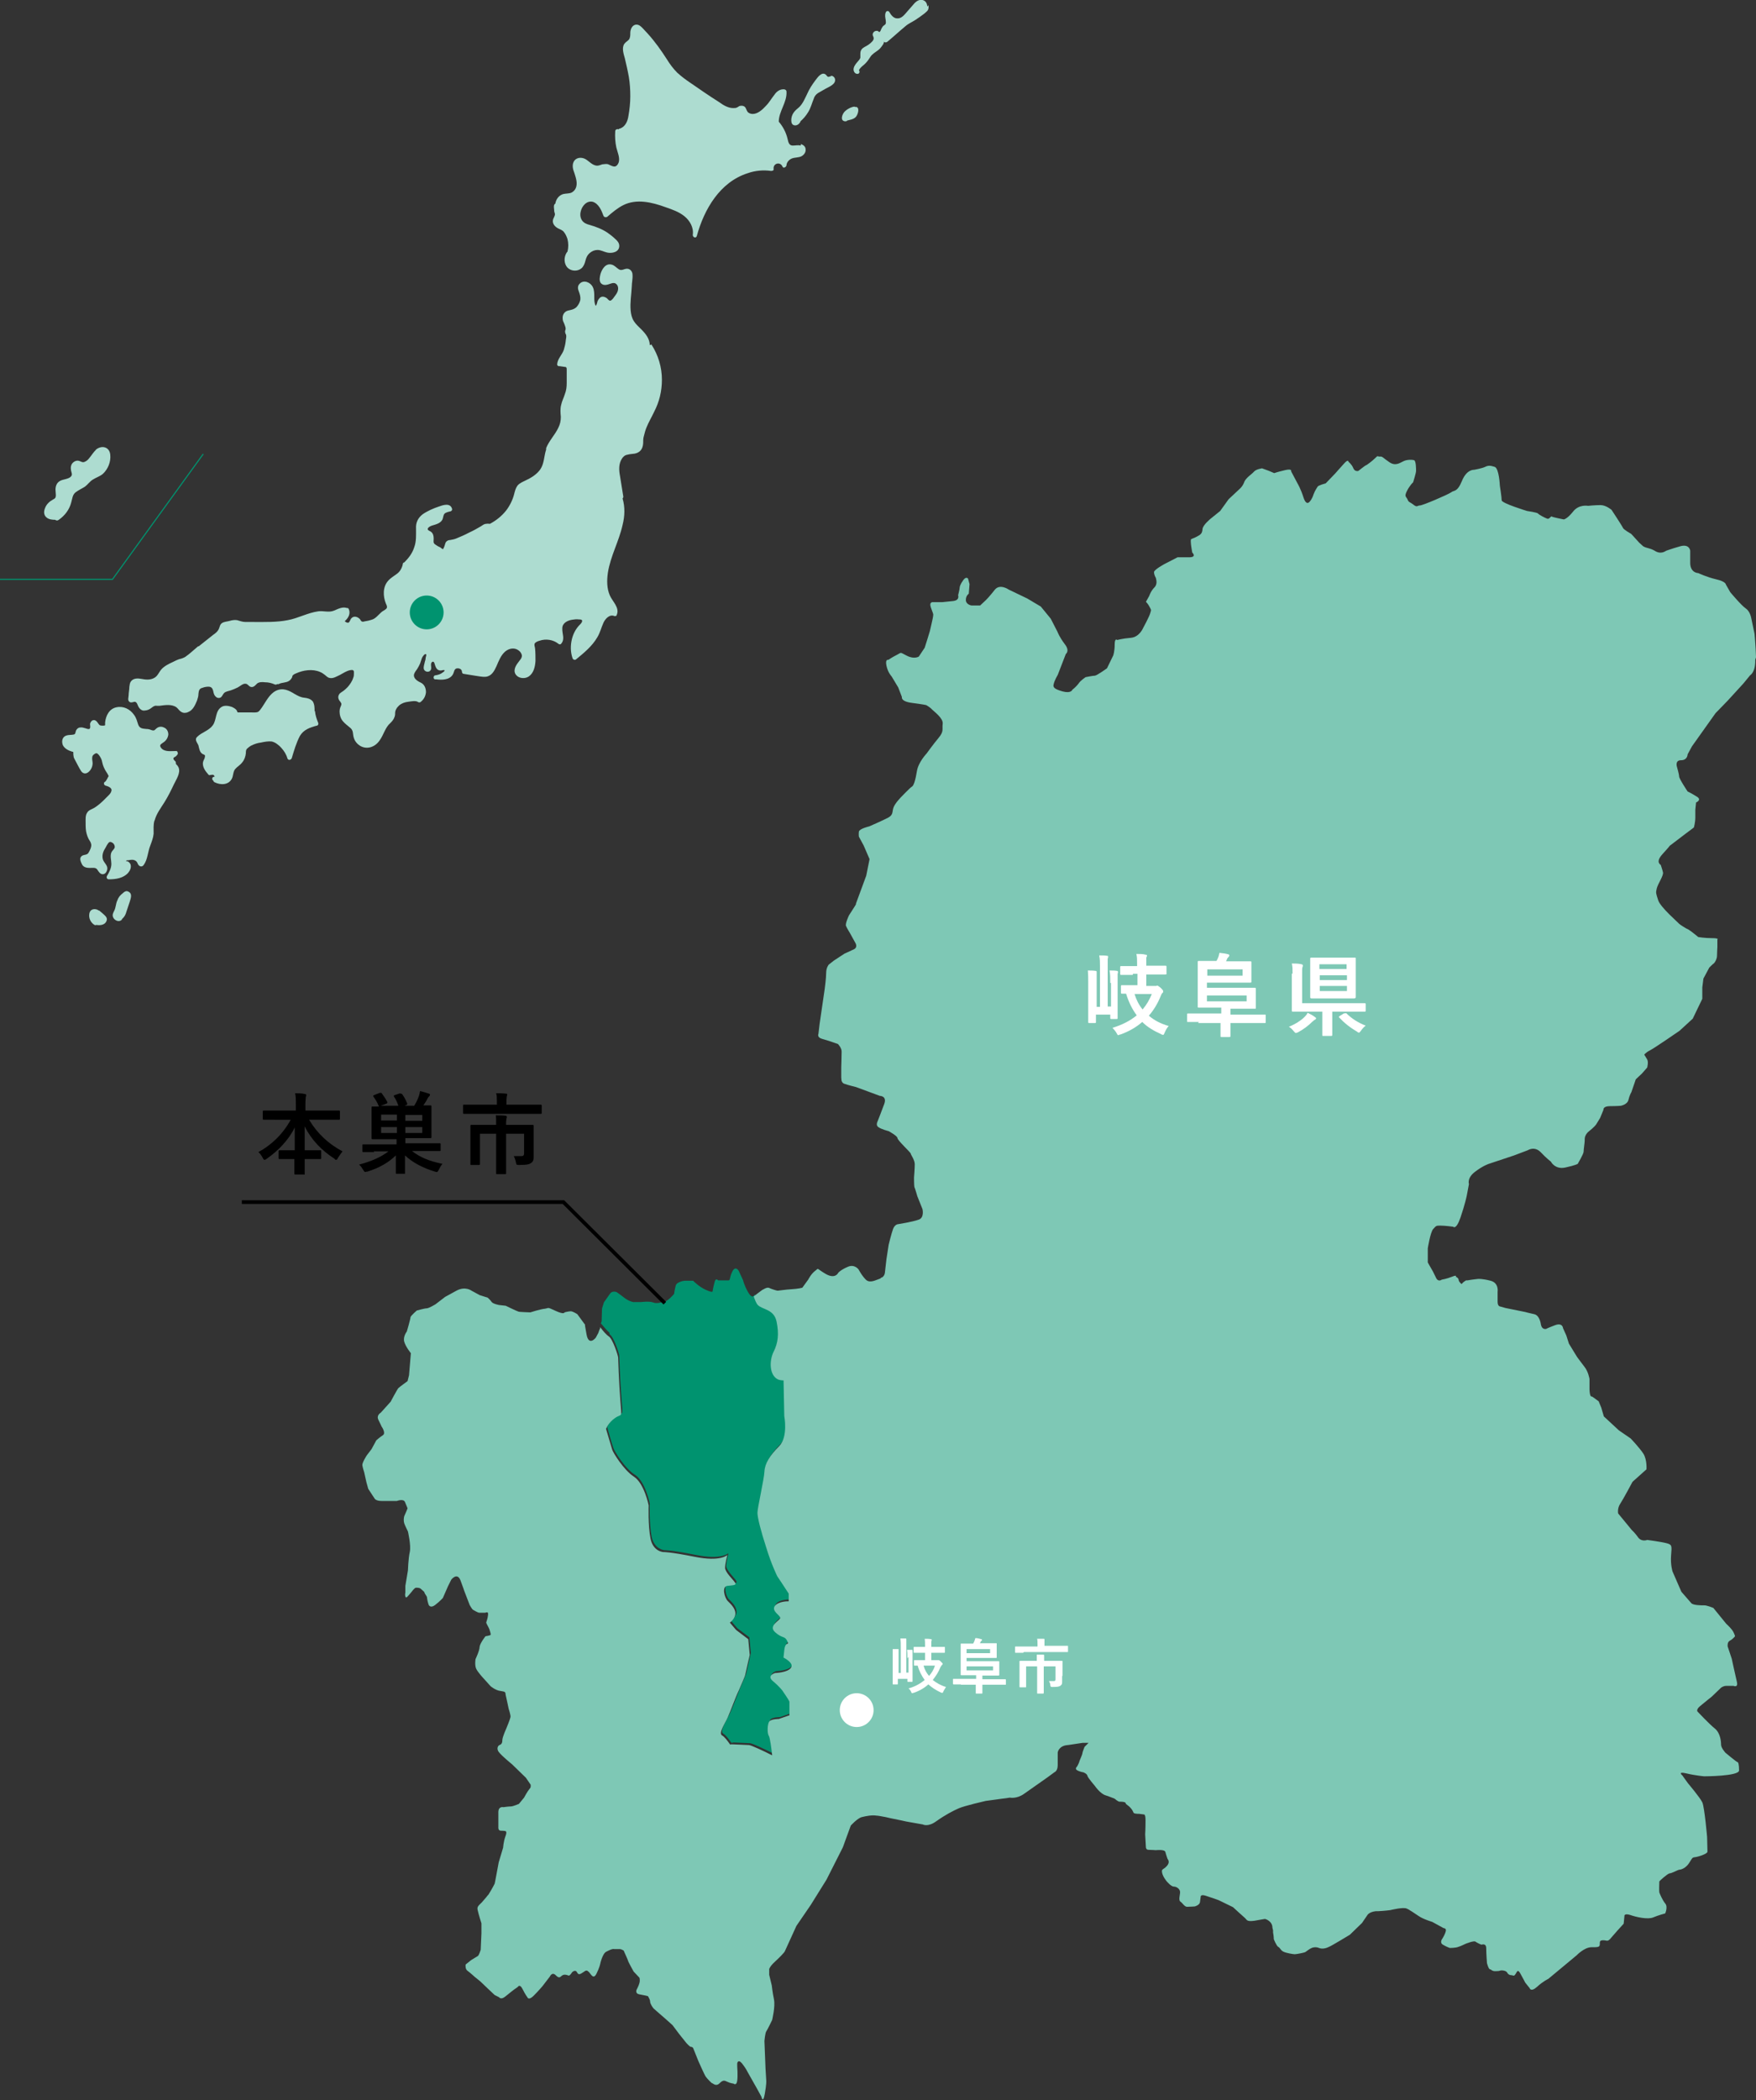 <?xml version="1.0" encoding="UTF-8"?>
<svg id="_レイヤー_1" data-name="レイヤー 1" xmlns="http://www.w3.org/2000/svg" width="477.8" height="571.3" version="1.1" viewBox="0 0 477.8 571.3">
  <rect x="0" y="0" width="477.8" height="571.3" fill="#333333" stroke="none"/>
  <defs>
    <style>
      .cls-1 {
        fill: #000;
      }

      .cls-1, .cls-2, .cls-3, .cls-4, .cls-5 {
        stroke-width: 0px;
      }

      .cls-6 {
        stroke: #000;
      }

      .cls-6, .cls-7 {
        fill: none;
        stroke-miterlimit: 10;
      }

      .cls-2 {
        fill: #7ec8b5;
      }

      .cls-3 {
        fill: #addcd0;
      }

      .cls-4 {
        fill: #fff;
      }

      .cls-5 {
        fill: #00936f;
      }

      .cls-7 {
        stroke: #00936f;
        stroke-width: .3px;
      }
    </style>
  </defs>
  <g>
    <g>
      <g>
        <path class="cls-3" d="M252.3,1.8c0-.8-.4-1.6-1.3-1.8-.8-.2-1.6.3-2.1.8-.7.8-1.4,1.6-2.1,2.4-.7.8-1.5,1.9-2.7,1.8-1,0-1.7-1-2.1-1.7-.3-.5-.9-.3-1,.1-.3.7-.1,1.4,0,2.1,0,.3.1.7,0,.9-.1.4-.6.5-.8.8-.2.3-.4.6-.5.9,0,.1-.1.3-.2.4,0,0-.1.2-.2.2-.1,0,0,0,0,0-.2,0-.3-.2-.5-.3-.1,0-.3,0-.4,0-.3,0-.6.2-.8.5-.2.3-.2.7,0,1,.2.5.2.8-.2,1.3-.6.7-1.4,1.2-2.2,1.6-.7.4-1.1.9-1.1,1.8,0,.4,0,.8,0,1.1-.1.3-.3.6-.5.8-.5.6-1.1,1.2-1.3,2-.2.7.2,1.6,1,1.6.6,0,.7-.7.4-1,.3-.6.9-1.1,1.4-1.5.7-.6,1.2-1.3,1.7-2.1.5-.8,1.4-1.3,2.2-1.9.4-.3.7-.7,1-1.1.1-.2.3-.4.4-.6,0,0,0-.2.1-.3.1-.2,0-.1,0-.3.2.3.6.3.9.1,1.7-1.4,3.3-2.9,5-4.3.8-.7,1.8-1.1,2.7-1.7.8-.5,1.6-1.1,2.4-1.7.3-.3.8-.6,1-1,.2-.4.2-.9.1-1.3Z"/>
        <path class="cls-3" d="M232.5,29c-1,.1-2.2.8-2.8,1.5-.5.6-1.2,2.3.2,2.5.3,0,.5,0,.6-.2,1.1-.3,2.2-.4,2.7-1.5.4-.8.7-2.4-.6-2.2Z"/>
        <path class="cls-3" d="M226.2,20.7c-.2,0-.5.2-.8.2-.3,0-.4-.3-.6-.5-1.1-1.1-2.3.6-2.9,1.4-.9,1.2-1.7,2.4-2.3,3.8-.6,1.2-1.1,2.5-2.1,3.5-.6.5-1.2,1-1.6,1.6-.4.6-.6,1.3-.6,2,0,.7.2,1.3.9,1.4.7.1,1.3-.4,1.6-1,0,0,0,0,0-.1.8-.7,1.5-1.5,2.1-2.5.7-1.1,1-2.4,1.5-3.6.2-.7.6-1.2,1.2-1.6.7-.4,1.4-.8,2.1-1.2.9-.5,2.8-1.2,2.5-2.6-.1-.5-.6-.9-1.1-.9Z"/>
        <path class="cls-3" d="M217.9,39.6c-.7-.2-1.5,0-2.2,0-1,0-1.2-.9-1.4-1.8-.4-1.7-1.2-3.3-2.4-4.7,0-2.8,2.3-5.3,2.1-8.2,0-.3-.2-.5-.6-.6-1.2-.1-2.1.6-2.7,1.5-.8,1-1.4,2.1-2.3,3-.9,1-2.2,2.2-3.6,2.2-.5,0-1.1-.2-1.4-.6-.3-.4-.4-1-.7-1.3-.3-.3-.8-.4-1.3-.3-.3,0-.5.3-.8.4-.3.2-.7.2-1.1.2-1.4,0-2.7-.8-3.8-1.6-2.7-1.7-5.3-3.5-7.9-5.3-1.2-.8-2.4-1.7-3.5-2.7-1.1-1.1-2-2.3-2.8-3.6-1.6-2.5-3.3-4.9-5.3-7.1-.5-.5-.9-1-1.4-1.5-.4-.4-.9-.9-1.6-.9-1.2,0-1.7,1.3-1.7,2.3,0,.6,0,1.3-.4,1.8-.4.4-.9.7-1.2,1.1-.8,1.1-.2,2.8.1,3.9.4,1.7.8,3.4,1.1,5.1.3,1.8.4,3.5.4,5.3,0,1.8-.2,3.6-.5,5.3-.2,1.4-.8,3-2.4,3.5-.1,0-.2,0-.3.2-.3-.2-.9,0-.9.5-.1,1.5,0,3,.3,4.4.3,1.3,1.1,2.9.6,4.2-.2.5-.6,1-1.1,1-.6,0-1.2-.4-1.7-.6-.6-.2-1.1,0-1.6,0-.6.2-1.2.5-1.9.3-1.2-.3-2-1.5-3.1-1.9-1.1-.4-2.3-.1-2.8.9-.5,1-.2,2.1.2,3.1.4,1.3.9,2.7.4,4-.2.5-.6,1-1.2,1.3-.7.3-1.5.2-2.3.4-1.2.4-1.9,1.4-2.1,2.6-.1,0-.2.2-.3.3-.2.6,0,1.1,0,1.7,0,.3.2.6.2.9,0,.3-.2.6-.3.9-.7,1.2,0,2.3,1.1,2.9.6.3,1.3.5,1.7,1.1.4.5.7,1.2.9,1.8.3,1.2.3,2.3,0,3.5,0,0-.2.1-.2.2-.8,1.2-.8,3,.2,4.1,1,1,2.7,1.1,3.8.2.6-.5.9-1.3,1.1-2.1.2-.8.5-1.5,1.2-2.1.6-.5,1.3-.8,2.1-.8.9,0,1.7.5,2.6.7,1.3.3,3.3-.1,3.3-1.8,0-.8-.5-1.4-1.1-1.9-.6-.6-1.4-1.2-2.1-1.7-1.5-1-3.1-1.6-4.8-2.1-.8-.2-1.6-.5-2.1-1.2-.5-.7-.6-1.6-.4-2.4.3-1.5,1.6-3.1,3.3-2.7,1.6.5,2.4,2.4,2.9,3.8.2.4.6.5,1,.3,1.4-1.2,2.8-2.4,4.4-3.2,1.8-.9,3.8-1.1,5.7-.9,2,.2,4,.8,5.9,1.5,1.7.6,3.5,1.2,5,2.4,1.5,1.2,2.6,3.1,2.3,5.1,0,.7.9,1,1.1.3,2-7.3,6.3-14.7,13.9-17.1,2-.7,4.2-.9,6.3-.6.3,0,.8-.1.7-.5-.2-1.6,1.8-2.1,2.4-.7.2.6,1,.2,1.1-.3,0-.8.7-1.6,1.5-1.9.8-.3,1.8-.2,2.6-.6.7-.4,1.2-1.1,1.1-1.9,0-.7-.6-1.2-1.3-1.4Z"/>
        <path class="cls-3" d="M176.8,93.9c0-1.7-1.1-3.1-2.3-4.3-.7-.7-1.5-1.4-2-2.2-.6-.9-.8-1.9-.9-2.9-.2-2.2.2-4.4.3-6.5,0-1.1.3-2.2.2-3.3,0-.8-.6-1.6-1.5-1.6-.8,0-1.5.7-2.3.1-.6-.4-1.1-1-1.8-1.2-1.7-.5-2.7,1.2-3.1,2.5-.2.8-.4,1.7,0,2.4.5.7,1.3.7,2,.5.7-.2,1.6-.7,2.2-.2.7.5.7,1.5.4,2.2-.2.5-.6,1-.9,1.4-.2.3-.7,1-1.1,1-.3,0-.7-.5-.9-.7-.3-.2-.7-.4-1.1-.4-.7,0-1.1.6-1.4,1.2-.1.3-.2,1-.5,1.3-.4-.7-.4-1.6-.4-2.4,0-.9,0-1.9-.4-2.7-.6-1.3-2.5-2.1-3.6-.9-.6.6-.5,1.4-.2,2.1.3.8.5,1.5.4,2.3-.2.8-.6,1.5-1.1,2-.7.6-1.4.7-2.3.9-1,.3-1.5,1.2-1.4,2.2,0,.5.2.9.4,1.3.2.6.6,1.3.3,1.9-.1.2,0,.5,0,.6,0,0,0,.2.1.3.4.6,0,1.6,0,2.2-.1.8-.3,1.5-.5,2.2-.5,1.4-1.7,2.4-1.8,3.9,0,.4.4.6.7.5.4.1.9.1,1.3.2.6,0,.6.3.6.8,0,1.2,0,2.4,0,3.6,0,1-.1,2-.5,3-.3,1-.8,1.9-1,2.9-.3,1.1-.2,2.2-.1,3.3,0,1.1-.2,2-.7,3-.9,1.9-2.5,3.5-3.3,5.5,0,.1,0,.3,0,.4,0,0,0,0,0,0-.6,1.8-.5,3.8-1.6,5.4-1,1.4-2.5,2.3-4,3-.8.4-1.6.7-2.2,1.4-.5.7-.7,1.5-.9,2.3-.4,1.6-1.2,3.2-2.2,4.5-1.2,1.5-2.7,2.7-4.4,3.6-.3,0-.6-.1-1,0-.6,0-1,.4-1.5.7-1,.6-2.1,1.2-3.2,1.7-1.1.6-2.3,1.1-3.5,1.6-.5.2-1,.3-1.6.4-.5,0-.9.2-1.2.6-.2.4-.3,1-.5,1.4,0,.1-.2.3-.2.4,0,0,0,.1,0,.1-.2,0-.7-.4-.8-.5-.5-.2-1-.5-1.4-.8-.6-.4-.4-.9-.4-1.5,0-1-.2-1.8-1.2-2.2-.4-.2-.6-.5-.2-.9.3-.3.8-.5,1.2-.6,1-.3,2.1-.6,2.6-1.6.2-.5.2-1.1.5-1.5.3-.4,1.2-.6,1.7-.7.3-.1.5-.4.4-.7-.5-1.7-2.5-1-3.6-.6-1.5.5-3.1,1.2-4.4,2.1-1.3,1-1.9,2.3-1.8,3.9,0,1.8.1,3.5-.5,5.1-.5,1.6-1.5,2.9-2.7,4.1-.2,0-.4.2-.4.4,0,0,0,0,0,.1,0,.1-.1.2-.1.4-.3.9-.7,1.6-1.5,2.2-.8.6-1.7,1.1-2.4,1.9-1.5,1.7-1.4,4.2-.6,6.2.2.4.5,1,.1,1.4-.4.4-1,.6-1.4,1-.8.7-1.5,1.7-2.6,2-.6.2-1.1.3-1.7.4-.2,0-.6.2-.8.1-.3,0-.5-.4-.6-.6-.6-.7-1.7-1.1-2.4-.3-.3.3-.4,1-.8,1.2-.2,0-.5,0-.7-.2-.4-.2-.3-.2,0-.5.8-.8,1.3-1.9.8-3-.1-.3-.3-.3-.5-.3-1.2-.4-2.3.2-3.5.7-1.4.6-2.9,0-4.3.2-2.9.4-5.5,1.9-8.3,2.4-3,.6-6.2.5-9.3.5-.7,0-1.5,0-2.2,0-.8,0-1.6-.3-2.3-.5-.7-.1-1.3,0-2,.2-.7.2-1.5.2-2.1.6-.6.4-.6,1.1-.9,1.7-.3.6-.9,1.1-1.5,1.5-1.3,1-2.6,2.1-3.9,3.1,0,0-.2,0-.3.1-1.1.9-2.2,2-3.4,2.8-.5.3-1.1.5-1.6.6-.6.2-1.2.5-1.8.8-1.1.5-2.3,1.1-3.1,2-.7.8-1,1.9-2.1,2.4-1,.5-2.2.4-3.2.2-1-.2-2.3-.3-3,.7-.3.4-.3.9-.4,1.4,0,.8-.2,1.6-.2,2.3,0,.5-.3,1.3.1,1.7.4.5,1,.2,1.5.1.7,0,.8.9,1.1,1.4.3.5.7.9,1.3,1,.6,0,1.2-.1,1.7-.4.6-.3,1.2-1.1,2-.9.2,0,.3,0,.4,0,0,0,.2,0,.3,0,1.5-.2,3.3-.5,4.6.4.5.4.8,1,1.4,1.3.5.3,1.2.3,1.8,0,1.3-.5,1.9-1.9,2.4-3.1.2-.6.4-1.2.4-1.9.1-.8.2-1.4,1.1-1.6.5-.2,1.1-.3,1.6-.3.8,0,1.1.4,1.3,1.1.1.5.2,1.1.6,1.5.4.5,1,.6,1.5.3.4-.3.5-.8.9-1.2.4-.4,1.2-.5,1.8-.7.6-.2,1.3-.5,1.9-.8.6-.3,1.4-1.1,2.1-1,.7,0,.9.9,1.7.9.6,0,1-.5,1.4-.9.5-.5,1.5-.5,2.2-.4.9,0,1.8.2,2.7.6.2.1.5,0,.6-.1.1,0,.3,0,.4,0,.9-.5,2-.3,2.9-.9.4-.3.6-.6.8-1,0-.2.1-.5.3-.6.2-.2.5-.3.7-.4,2-.9,4.5-1.3,6.6-.4.5.2.9.5,1.3.8.4.3.7.7,1.2.8,1,.3,2-.4,2.9-.8.9-.5,1.8-1.1,2.8-1.3.2,0,.5-.1.7,0,.3.1.3.4.3.7,0,.5,0,1-.2,1.4-.3,1-.9,1.8-1.5,2.5-.4.4-.7.7-1.1,1-.4.3-.8.5-1.1.8-.6.8-.4,1.5.2,2.2.1.2.3.4.3.6,0,.2-.1.5-.2.7-.2.4-.3.9-.3,1.4,0,.9.3,1.9.9,2.6.6.7,1.3,1.2,2,1.8.4.3.6.7.7,1.2.1.5.1,1.1.3,1.6.3.9.9,1.6,1.7,2.1,1.9,1.1,4.1.3,5.3-1.5,1.1-1.5,1.5-3.5,2.9-4.7,0,0,.1-.1.2-.2.6-.6,1-1.3,1.1-2.1,0-.5,0-1,.3-1.5.2-.4.5-.7.8-1,.7-.6,1.6-.9,2.5-1,.8-.1,2-.4,2.7.1.1.1.4.1.6,0,.9-.7,1.4-1.6,1.5-2.7,0-1.1-.4-2.1-1.4-2.6-.9-.4-2.2-1.2-1.8-2.4.2-.5.5-.9.8-1.3.3-.5.6-1,.8-1.5.2-.5.3-1,.5-1.5.1-.3.9-1.5,1.2-.9,0,.2-.2.8-.2,1,0,.3-.1.6-.2.9-.1.6-.4,1.3-.3,1.9.2,1,1.7,1.2,2,.1.1-.5-.1-1,0-1.5.2-.6.7-.7.9-.1.3.9.5,2,1.7,2,.3,0,.7-.2,1-.1.2,0,.1,0,0,.2,0,.2-.3.3-.4.4-.6.5-1.3.7-2,.8-.7,0-.7,1.2,0,1.1,0,0,.2,0,.2,0,1.5.2,3.6.2,4.5-1.3.4-.6.3-1.7,1.3-1.7.6,0,1.2.3,1.2,1,0,.2.2.5.4.5l3.1.5c.9.1,2,.4,3,.3,1.6-.2,2.3-1.6,2.9-2.9.6-1.4,1.2-3,2.4-4,1.1-.9,2.6-1.1,3.7-.2.4.3.8.9.8,1.4,0,.7-.6,1.2-1,1.8-.8,1-1.5,2.4-.5,3.5.8.9,2.4,1,3.4.3,1.3-.9,1.7-2.6,1.8-4.2,0-1.1,0-2.2-.1-3.3,0-.4-.4-1.2,0-1.6.3-.3.8-.5,1.2-.6,1.7-.6,3.7-.3,5.1.8.2.2.6.3.8,0,1.1-1.3.2-2.7.3-4.2,0-1.4,1.4-2.1,2.6-2.3.6-.1,1.3-.2,1.9-.1.3,0,.9,0,.9.4,0,.4-.4.8-.6,1-1.1,1.1-1.8,2.4-2.2,4-.4,1.7-.4,3.5.2,5.2.2.4.6.5.9.3,2.2-1.8,4.4-3.6,5.8-6,.8-1.3,1.1-2.7,1.7-4,.5-1.1,1.7-2.4,3-1.8.2,0,.6,0,.6-.3.9-2-1.2-3.7-1.9-5.4-.8-1.9-.8-4-.5-6.1.7-4.5,3-8.5,4-13,.6-2.4.7-4.8,0-7.2.1-.1.2-.3.2-.5-.3-1.9-.6-3.7-.9-5.6-.3-1.6-.4-3.3.5-4.7.3-.5.8-1,1.5-1.1.7-.2,1.4-.2,2-.3,1.5-.3,2.2-1.3,2.3-2.8,0-.7,0-1.4.2-2,.2-.8.4-1.6.7-2.3.6-1.5,1.4-2.8,2.1-4.3,1.4-2.7,2.1-5.6,2.1-8.7,0-3.4-1-6.7-2.8-9.5,0,0,0,0-.1-.1Z"/>
        <path class="cls-3" d="M85.6,193.5c0-.9,0-1.9-.5-2.7-.6-.7-1.4-.9-2.3-1-1-.1-1.7-.5-2.6-1-1.6-1-3.2-1.8-5.1-.9-1.8.9-2.7,2.9-3.8,4.5-.3.4-.6.9-1,1.2-.5.3-1.3.2-1.8.2-.6,0-1.2,0-1.8,0-.3,0-.5,0-.8,0-.3,0-.8,0-1.1,0-.2,0-.2-.1-.3-.3,0-.2-.2-.4-.3-.5-.3-.3-.7-.5-1.1-.7-.9-.3-2-.5-2.8,0-1.8,1.1-1.3,3.5-2.4,5-1.1,1.5-3,1.9-4.2,3.1-.9.8,0,1.6.3,2.4.2.8.3,1.8,1.1,2.3.2.1.5.2.6.3.2.2,0,.5,0,.8-.2.5-.5.9-.5,1.5,0,1.2.8,2.2,1.5,3,.1.2.4.2.6.1.3,0,.6-.1.8,0,0,0,.5.5.2.5-.7,0-.7.9-.2,1.1,0,.2.1.3.3.4,1.6.8,3.8.8,4.7-1,.4-.8.3-1.9.9-2.6.6-.7,1.4-1.1,1.9-1.8.6-.7.9-1.6,1-2.5,0-.5,0-1,.4-1.3.3-.3.7-.6,1.1-.8.8-.4,1.7-.7,2.6-.8.9-.2,2-.4,2.9-.3,1,.2,2,1,2.7,1.8.7.8,1.3,1.7,1.6,2.8.2.5.7.5,1,.2,0,0,.2-.2.2-.3.6-2,1.2-4.1,2.2-6,1-1.7,2.7-2.3,4.6-2.8.3,0,.5-.4.4-.7-.4-1-.8-2.1-.9-3.3Z"/>
        <path class="cls-3" d="M47.8,207.2c-.2-.2-.7-.6-.6-.9,0-.3.5-.4.7-.6.2-.2.4-.4.5-.7,0-.3-.2-.8-.5-.7-1.1,0-2.4.2-3.4-.3-.4-.2-.8-.6-.9-1-.1-.5.4-.7.8-1,.8-.5,1.3-1.3,1.4-2.2,0-.8-.4-1.6-1.2-1.9-.8-.4-1.6-.2-2.2.4-.1.1-.3.3-.5.4-.2,0-.5,0-.7-.1-.5-.2-.9-.3-1.4-.3-1-.1-1.8-.1-2.2-1.2-.3-.9-.5-1.8-1.1-2.6-1.1-1.6-2.9-2.5-4.8-2.1-2,.4-2.9,2.3-3.1,4.1,0,.2,0,.5,0,.7,0,.2-.3.2-.6.2-.6,0-.9,0-1.2-.5-.4-.6-.9-1.3-1.7-.9-.3.2-.5.5-.6.9,0,.4.2,1.2-.2,1.4-.3.1-.8-.1-1.1-.2-.4-.1-.9-.3-1.4-.2-.5,0-.9.4-1.1.8-.2.4-.1,1-.6,1.1-.8.2-1.7,0-2.5.5-.8.6-.8,1.6-.5,2.4.5,1,1.6,1.5,2.6,1.8,0,0,.2,0,.2,0,.1.3,0,.8.1,1.1,0,.5.3.9.5,1.3.5.9,1,2,1.6,2.9.5.7,1.3.8,2,.2.7-.6,1.1-1.5,1.1-2.4,0-.5-.2-1.1-.1-1.6,0-.5.6-1,1.1-1.1.4,0,.8.6,1,.9.3.5.5.9.6,1.5.2,1,.6,1.9,1.2,2.8.1.2.3.4.4.7.2.3.2.3,0,.6-.2.4-.4.8-.7,1.2-.5.1-.6.9,0,1.1.7.2,1.9.6,1.6,1.5-.1.5-.5.9-.9,1.3-.4.4-.7.7-1.1,1.1-.7.7-1.5,1.4-2.4,2-.7.5-1.8.7-2.2,1.5-.5.7-.4,1.9-.4,2.8,0,1,0,2,.3,3,.1.4.3.9.5,1.3.3.5.6.9.7,1.4.2.7-.4,1.9-.8,2.5-.5.6-1.4.3-1.9.9-.6.6,0,1.7.3,2.3.5.7,1.3.8,2.1.8.7,0,1.6-.2,2,.5.4.6.8,1.3,1.6,1.2.7-.1,1.1-.9,1.1-1.6,0-.9-.9-1.5-1.2-2.4-.3-1,0-2.1.6-3,.3-.5.5-1,.9-1.5.4-.5.9-.2,1.3.1.3.3.5.8.4,1.2-.2.5-.7.8-.9,1.3-.4,1,0,2.1,0,3.1,0,1.2-.6,2.3-1.2,3.3-.2.4,0,.9.5.9,1.9,0,4-.3,5.3-1.8.5-.6.9-1.5.6-2.3-.2-.4-.4-.6-.8-.8,0,0-.4,0-.4-.1,0-.2.6-.2.7-.2.5-.1,1.1-.2,1.6,0,.5.2.7.5.9,1,.3.7,1.1,1,1.6.3,1.1-1.5,1.1-3.6,1.8-5.3.4-1.1.8-2.1.9-3.2,0-1.2-.1-2.4.2-3.5,0,0,.1-.1.1-.2.5-1.8,1.6-3.2,2.6-4.8,1-1.6,1.8-3.2,2.6-4.9.6-1.3,1.9-3.1,1.3-4.6-.2-.4-.4-.7-.7-.9Z"/>
        <path class="cls-3" d="M34.5,242.4c-.4,0-.8.3-1,.5-.8.6-1.3,1.2-1.6,2.1-.2.4-.3.9-.4,1.4-.1.5-.2.9-.4,1.3-.4.8-.7,1.4-.1,2.2.5.6,1.4.9,2,.4.1,0,.2-.2.2-.3.6-.5,1-1.2,1.2-2,.3-.9.6-1.8.9-2.7.2-.7.7-1.9,0-2.5-.2-.2-.6-.4-.9-.4Z"/>
        <path class="cls-3" d="M26.9,247.7c-1-.7-2.4-.5-2.6.9-.2,1.2.4,2.4,1.4,3,.2.1.4.1.5,0,1.1.2,2.4,0,2.8-1.1.2-.6,0-1-.4-1.4-.5-.5-1.1-1-1.6-1.4Z"/>
        <path class="cls-3" d="M26.1,122.4c-.7.6-1.2,1.5-1.8,2.2-.3.4-.7.8-1.2,1-.6.3-.9,0-1.5-.2-.8-.3-1.7.2-2.1.9-.2.4-.3.9-.2,1.4,0,.6.5,1.3.1,1.8-.6.9-2.3.8-3.2,1.4-.8.5-1.1,1.4-1.1,2.3,0,.5.1,1,.1,1.5,0,.7-.2.9-.8,1.2-.9.5-1.7,1.2-2.1,2.2-.4.9-.5,2,.4,2.7.6.5,1.5.6,2.3.6.3.2.6.3,1,0,1.7-1.2,2.9-2.8,3.4-4.8.3-1,.3-2,1.2-2.7.8-.6,1.7-1,2.5-1.5.8-.6,1.3-1.4,2.1-1.9.9-.6,2-.9,2.8-1.6,1.4-1.3,2.2-3.3,2-5.2-.2-2.2-2.4-2.7-4-1.3Z"/>
      </g>
      <polyline class="cls-7" points="55.3 123.5 30.6 157.6 0 157.6"/>
    </g>
    <circle class="cls-5" cx="116.1" cy="166.6" r="4.6"/>
  </g>
  <g>
    <path class="cls-5" d="M165.9,363c1.1.6,2.6,5.3,2.6,5.8s.2,6.6.6,11.7c.4,5.1.5,3.4-1.4,4.7-1.9,1.3-2.5,3-2.5,3,0,0,1.4,5,1.7,5.7.2.7,3.1,5.6,5.9,7.3,2.8,1.8,4,7.8,4,7.8,0,0-.2,5.4.5,9,.7,3.5,3.5,3.7,3.5,3.7,0,0,1.7-.1,8.6,1.3,7,1.4,8.8-.5,8.8-.5,0,0-.6,2.4-.6,3.5s2.2,3.2,2.7,4c.5.8-.6.7-2.1.9-1.5.2-.7,3.3.1,4.1.8.8,2.1,2,2.1,3.4s-1.5,2.5-1.5,2.5l1.7,2,3.3,2.5.4,4.3s-1.1,4.7-1.2,5.3c-.1.6-1.1,2.7-1.8,4.4-.7,1.7-2.2,5.8-3,7.3-.7,1.5-2.6,4.3-1.5,4.9.6.3,1.5,1.5,2.2,2.5.3,0,.5-.1.6-.1.7,0,3.8.2,4.5.2.5,0,4.2,1.7,6.3,2.8-.2-2-.6-4.9-.9-5.3-.5-.7-.4-3.2.1-3.9.5-.7,2.6-.7,2.6-.7l2.9-1c0-1.8,0-3.5,0-3.7-.1-.4-1.9-3-1.9-3,0,0-.8-1.1-2.6-2.6-1.8-1.5.6-2.2.6-2.2,0,0,3.3-.1,4.3-1.4.9-1.3-2-2.8-2-2.8,0,0-.1.7.2-2s1.5-1.1.8-2.5c-.7-1.4-1.3-.6-3.3-2.4-2-1.8,1.4-3.2,1.4-3.9s-2.5-1.8-1.5-3.2c.9-1.4,3.8-1.3,3.8-1.3,0,0,0-.9,0-2.1-1.4-2.2-3.1-4.7-3.1-4.7,0,0-1.5-3.2-3-7.8-1.4-4.6-2.4-8.2-2.4-9.5s1.8-9.1,1.9-11.2c.1-2.1,1.5-4.4,4-6.9,2.5-2.5,1.4-8.2,1.4-8.2l-.2-9.7c-.6,0-1.2,0-1.6-.3-2.2-1.2-2.2-5.1-1.1-7.5,1.2-2.4,1.5-4.7.8-8.2-.7-3.4-3.8-3.2-5.1-4.5-.4-.4-.8-1.3-1.1-2.3,0,0-.1,0-.1,0,0,0-.5,1.4-1.7-.6-1.2-2.1-1.4-3.3-1.4-3.3l-1.2-2.6s-.9-1.6-1.8.3-.3,2.4-1.3,2.3c-1,0-2.5,0-2.5,0,0,0-.7-.9-1,.6-.4,1.5-.5,2.3-.5,2.3,0,0,.2.6-1.8-.3-2-.9-3.5-2.5-3.5-2.5,0,0-1.4,0-2.2,0-.8,0-2.1.5-2.4,1-.3.5-.6,2.6-.6,2.6,0,0-1.6,1.9-2.6,2.1-1,.2-2.1.6-3.1.2-1-.4-3.3-.1-3.3-.1h-1.9c0,.1-1.3-.2-2.4-1-1-.8-2.3-1.7-2.3-1.7,0,0-1.2-.5-1.8.4-.6.9-1.6,2.2-1.7,2.4,0,.2-.5,1.5-.5,1.7,0,.2-.1,3.4-.1,3.4l-.2.6h0c.9,1.1,1.9,2.2,2.3,2.5Z"/>
    <path class="cls-2" d="M477.8,178.8c-.1-3.3-.4-6.4-.4-6.4l-.9-4.3s-.3-1.8-1.5-2.6c-1.2-.8-4.2-4.4-4.2-4.4l-1.2-2.1s0-.8-2.6-1.4c-2.6-.6-4.9-1.7-4.9-1.7,0,0-2.2,0-2.2-2.8,0-2.8,0-3.3,0-3.3,0,0-.2-1.9-2.7-1.2-2.5.7-3.7,1.2-3.8,1.2s-1.4,1.2-3.2,0c-1.4-.8-2.1-.6-3.1-1.2h0c-.3-.3-.7-.6-1.1-1-1.6-1.8-2.2-2.4-2.2-2.4,0,0-2-1.1-2.2-1.6-.2-.5-3.1-4.9-3.1-4.9,0,0-1.5-1.3-3-1.3s-3.4.2-3.4.2c0,0-2.5-.5-4.1,1.6-1.6,2-2.5,2.1-2.5,2.1,0,0-3.1-.6-3.3-.8-.2-.2-.6.8-1.2.6-.6-.2-2.3-1.1-2.5-1.4s-3-.7-3-.7c0,0-6.9-2.1-6.9-2.9s-.5-4-.5-4c0,0-.2-4.7-1.4-5.1-1.2-.4-1.8-.4-2.6,0-.8.4-3,.8-3,.8,0,0-2-.2-3.3,3-1.3,3.2-2.2,2.5-2.9,3.1-.8.6-8,3.7-8.6,3.6-.6,0-.7.6-1.7-.2-1-.8-1.3-.6-1.6-1.4-.3-.8-1-.7-.2-2.3.8-1.6,1.7-2.4,1.7-2.4,0,0,.8-2.5.8-3.1s0-2.6-.5-2.9c-.6-.2-2.1-.2-3,.3-.9.4-2.1,1.4-3.8.2-1.8-1.2-1.8-1.6-2.6-1.5-.7,0-.4-.4-1.2.4-.8.8-2.4,2-2.6,2-.1,0-2,1.5-2,1.5,0,0-1,.3-1.4-.8-.4-1-1.3-1.7-1.3-1.7,0,0,0-.8-1.1.4-1.1,1.2-2.5,2.8-2.5,2.8l-2.6,2.7s-2,.5-2.2.9c-.2.4-.6.8-1.1,2.1-.4,1.3-1,1.9-1,1.9,0,0-.9,1.4-1.7-1-.8-2.5-1.6-3.8-1.6-3.8l-1.8-3.4s.4-.8-1.7-.3c-2.1.5-2.9.8-2.9.8l-1.4-.6-1.9-.7s-1.6.2-2.2.9c-.6.7-2.1,1.6-2.6,2.7-.4,1.2-1.2,1.9-1.2,1.9l-3.1,2.9-2.3,3.2-2.6,2.1s-2.1,1.7-2.2,2.8c-.1,1.2-.4,1.5-1.8,2.2-1.4.7-1.4.3-1.4,1.2,0,.9.4,3,.4,3,0,0,1.4,1.3-.9,1.3-2.4,0-3.1,0-3.1,0l-3.5,1.8s-2.8,1.5-2.9,2.2c0,.8.4,1.4.5,1.6,0,.2.6,1.6-.4,2.6-1,1-1.4,2.3-1.4,2.3l-.9,1.6s.6.6,1,1.4c.4.8.5.7.2,1.6-.2.9-2,4.2-2,4.2,0,0-1,2.4-3.3,2.6-2.4.2-3.7.6-3.7.6,0,0-.7-.7-.7,1.2s-.4,3-.4,3l-1.7,3.5s-2.8,2-3.3,2-2.5.4-2.5.4c0,0-1.4.9-1.9,1.7-.5.7-1.4,1.5-1.7,1.7h0s-.3,1.1-2.6.5c-2.2-.6-2.8-1.1-2.5-2,.2-1,1.1-2.5,1.1-2.5l2.2-5.7s1.2-.8-.3-2.7c-1.5-2-1.9-3.2-2-3.4-.1-.2-1.8-3.5-1.8-3.5l-2.7-3.3-3.7-2.2-5-2.4s-2.4-1.7-3.8,0c-1.4,1.8-2.4,2.8-2.4,2.8l-1.6,1.5h-2.4c-.1,0-1.5-.3-1.5-1.5s.8-1.7.8-1.7l.2-2.6-.4-1.5s-.5-.7-1.3.4c-.8,1.1-1,1.8-1,2.2s-.4,1.8-.4,1.9.5,1.4-1.4,1.6c-1.9.2-2.9.3-2.9.3h-2.5c0,0-1.2-.2-.6,1.5.6,1.7.7,1.7.6,2.2,0,.5-.9,4.1-.9,4.2s-1.4,4.5-1.4,4.5l-1.6,2.4s-1.2.8-3.2-.2c-2-1-1.4-1-2.7-.3-1.4.7-2.4,1.4-2.4,1.4,0,0-.9-.3-.5,1.6.4,1.9,1.4,2.9,1.4,2.9l1.8,3,1,2.6s-.4,1.2,2.7,1.6c3.1.4,3.9.6,3.9.6,0,0,1.1.6,1.6,1.2.6.6,3.1,2.4,2.9,3.9-.2,1.5.4,2-1.1,3.8-1.5,1.8-3.3,4.3-3.3,4.3,0,0-2.2,2.3-2.6,4.7-.4,2.5-.9,4.1-1.4,4.3-.4.2-2.8,2.7-2.8,2.7,0,0-1.8,1.8-2.2,3-.4,1.2,0,1.9-1.4,2.7-1.5.8-5.2,2.4-5.2,2.4,0,0-2.6.6-2.8,1.4-.1.8,0,1.4,0,1.4l1.3,2.4,1.6,3.7-.9,4.5-1.4,3.8-1.4,3.8v.2c0,0-.3.5-.3.5l-1.6,2.5s-1.1,2.3-.8,2.9c.3.7,1,1.8,1,1.8l1.6,2.9s.6,1.1-.4,1.6c-1,.5-2.6,1.2-2.6,1.2l-2.9,1.9-1.4,1.1s-.7.8-.7,2.2-.4,4.4-.4,4.4l-1.4,9.6-.3,2.6s-.5,1,1,1.4c1.5.4,4.3,1.4,4.3,1.4,0,0,1.1,1.1,1,2.2,0,1.1-.1,4.2-.1,4.2v2.8c.1,0-.2,1.2.8,1.6,1.1.4,3.2.9,3.2.9l6.5,2.4s2,0,1.2,2.2c-.8,2.2-1.8,4.7-1.8,4.7,0,0-.6,1.1.2,1.6.8.6,2.8,1.1,2.8,1.1,0,0,2.4,1.3,2.4,1.9,0,.6,3.6,3.9,3.6,4.2s1.1,1.7,1.1,2.9c0,1.2-.2,3.6-.2,3.6,0,0,0,2.1.1,2.6.2.4.8,2.5.8,2.5l1.4,3.5s.6,2.4-1.1,2.9c-1.7.6-5.5,1.2-5.5,1.2,0,0-.9,0-1.4,1.3-.5,1.4-1.2,4.3-1.2,4.3l-.6,3.9-.4,3.5s0,1-.8,1.5h-.2c0,.1-.3.3-.3.3-1.2.4-2.7,1.3-3.8.4-1.1-1-2.1-2.9-2.1-2.9,0,0-1.1-1.5-2.9-.7-1.9.8-2.6,1.6-2.6,1.6,0,0-.8,1.9-3.5.3-2.7-1.6-1.7-1.6-2.8-.8-1.1.8-1.9,2.4-1.9,2.4l-1.6,2.2s-1.1.3-2.9.4c-1.8.1-3.5.4-3.8.4-.3,0-1.8-.5-2.2-.7-.4-.2-.8-.2-2,.5-.8.6-1.8,1.3-2.2,1.7h-.1c0,.1,0,.1,0,.1.3.9.7,1.9,1.1,2.3,1.3,1.3,4.4,1.1,5.1,4.5.7,3.4.4,5.8-.8,8.2-1.2,2.4-1.2,6.3,1.1,7.5.4.2,1,.3,1.6.3l.2,9.7s1.1,5.7-1.4,8.2c-2.5,2.5-3.9,4.7-4,6.9-.1,2.1-1.9,9.9-1.9,11.2s.9,4.9,2.4,9.5c1.4,4.6,3,7.8,3,7.8,0,0,1.7,2.5,3.1,4.7,0,1.2,0,2.1,0,2.1,0,0-2.8-.1-3.8,1.3-.9,1.4,1.5,2.5,1.5,3.2s-3.4,2.1-1.4,3.9c2,1.8,2.6.9,3.3,2.4.7,1.4-.5-.2-.8,2.5s-.2,2-.2,2c0,0,3,1.5,2,2.8-.9,1.3-4.3,1.4-4.3,1.4,0,0-2.4.7-.6,2.2,1.8,1.5,2.6,2.6,2.6,2.6,0,0,1.8,2.6,1.9,3,0,.2,0,1.8,0,3.7l-2.9,1s-2.1,0-2.6.7c-.5.7-.6,3.2-.1,3.9.3.5.7,3.3.9,5.3-2.1-1.1-5.8-2.8-6.3-2.8-.6,0-3.7-.2-4.5-.2s-.4,0-.6.1c-.7-1-1.6-2.2-2.2-2.5-1.1-.6.8-3.3,1.5-4.9.7-1.5,2.2-5.7,3-7.3.7-1.7,1.7-3.8,1.8-4.4.1-.6,1.2-5.3,1.2-5.3l-.4-4.3-3.3-2.5-1.7-2s1.5-1.1,1.5-2.5-1.3-2.6-2.1-3.4c-.8-.8-1.7-3.9-.1-4.1,1.5-.2,2.6-.1,2.1-.9-.5-.8-2.7-2.8-2.7-4s.6-3.5.6-3.5c0,0-1.8,1.9-8.8.5-7-1.4-8.6-1.3-8.6-1.3,0,0-2.8-.1-3.5-3.7-.7-3.5-.5-9-.5-9,0,0-1.2-6-4-7.8-2.8-1.8-5.7-6.6-5.9-7.3-.2-.7-1.7-5.7-1.7-5.7,0,0,.6-1.7,2.5-3,1.9-1.3,1.8.4,1.4-4.7-.4-5.1-.6-11.2-.6-11.7s-1.5-5.2-2.6-5.8c-.5-.3-1.5-1.4-2.3-2.5v.4c-.1,0-.5,1.2-.5,1.2l-.7,1.3s-1.9,2.4-2.5-.9c-.4-2.3-.5-2.7-.4-2.7l-.2-.2-1.9-2.6s-1.2-.8-1.8-.8-1.7.3-1.7.3c0,0,0,.7-2.4-.4-2.4-1.1-1.7-.8-2.9-.6-1.2.1-4,1-4,1,0,0-3.1-.1-3.2-.2-.2,0-3.5-1.6-3.5-1.6l-1.8-.2s-1.6-.3-2-.8c-.4-.6-1.1-1.2-1.1-1.2l-2.2-.7-2.2-1.2s-1.7-1.3-4.1,0c-2.4,1.3-3.1,1.7-3.1,1.7l-2.6,2s-1.8,1.1-2.4,1.1-2.7.6-2.7.6c0,0-1.6,1.4-1.7,1.8,0,.5-1,3.9-1,3.9,0,0-1.1,1.4-.7,2.8.4,1.4,1.8,3.1,1.8,3.1l-.5,6-.4,1.6s-2.2,1.6-2.5,1.9c-.3.3-2.1,3.7-2.1,3.7l-2.7,3s-1.3.7-.6,2c.7,1.4.8,1.7.8,1.7,0,0,1.3,1.8.4,2.4-.9.6-1.8,1.4-1.8,1.4l-1.3,2.4-1.3,1.7s-1.3,2-1.2,2.7c.1.7.5,1.9.5,1.9l.6,2.7.5,1.8,1.7,2.6s.3.7,1.9.7c1.6,0,4.2,0,4.2,0,0,0,1.8-.7,2.2.3.4,1,.7,1.7.7,1.7,0,0-.5,1.3-.8,1.9-.3.6-.3,1.6-.1,2.2.2.6,1,2.2,1,2.2,0,0,.9,3.8.5,5.6-.4,1.8-.5,5-.5,5l-.7,4.2v1.9c-.1,0-.2,1.9.6,1,.8-.9,1.2-1.4,1.2-1.4,0,0,.7-1,1.1-1,.4,0,1,0,1.3.3.4.4,1,.8,1,1,0,.3.7,1,.7,1.4s.3,1.6.4,1.8c0,.2.5,1.2,1.8.2,1.3-1,2.1-1.9,2.1-1.9l1.4-3.2.9-1.8s1.6-2.1,2.5.2c.9,2.4,1,2.8,1,2.8l1.5,3.9s.6,1.1.9,1.3c.4.2,1.3.8,1.7.8s1.3,0,1.6,0c.3,0,.9-.5.8.6-.1,1.1-.5,1.9-.5,2.1s.8,1.5.9,1.9c.1.4.4,1.2.3,1.4,0,.2-1.4.4-1.4.4,0,0-1.5,1.9-1.6,2.9,0,1-1.1,3.3-1.1,3.3,0,0-.3,1.7.2,2.7.5,1,2,2.6,2.1,2.7,0,0,1.8,2,1.8,2,0,0,1.4,1.2,2.8,1.3,1.3.2,1.2.3,1.3,1.1.2.8.8,3.7.8,3.7,0,0,.6,1.8.5,2.3-.1.6-1.1,3-1.1,3,0,0-1,2.2-1.1,3.1,0,.9-.2,1.3-.8,1.5-.6.3-.8,1.3,0,2.1.7.9,3.5,3.2,3.5,3.2l3.7,3.6,1.3,1.9s0,0,0,.2v.2c0,.2,0,.4-.3.7-.6.7-1.5,2.4-1.5,2.4l-1.4,1.7s-1.6.7-2.2.7c-.7,0-2,.2-2,.2,0,0-1.5-.4-1.4,1.6,0,1.9,0,3.9,0,3.9,0,0-.1.9.7.9.8,0,1.2.1,1.2.1,0,0,.6,0,0,1.5-.5,1.4-.6,3-.6,3l-1.2,4s-.8,4.2-.8,4.3-.3,1.5-.3,1.5c-.6,1.2-1.2,2.2-1.7,3l-.2.2c-.6.8-1.2,1.4-1.6,1.9-.9.9-1.4,1.2-1.1,2.2.2,1,1,3.5,1,3.5v2.7l-.2,4.5s-.5,1.6-.8,1.7c-.3.2-1.8,1.1-1.8,1.1l-1.5,1.2s-.2,1.2.5,1.7c.7.5,1.9,1.6,1.9,1.6l1.6,1.3,2.2,2.1,1.7,1.6,1.2.6s.5.8,1.7-.2c1.2-1,2.4-1.9,2.4-1.9l1-.7s.5-1,1.3.6c.8,1.6,1.3,2.2,1.3,2.2,0,0,.3,1,1.7-.4,1.4-1.4,2.4-2.6,2.4-2.6l2-2.6s.6-1.4,1.6-.4c1.1,1.1,1.2.4,1.9,0,.6-.3,1.3,0,1.6.1.2.2.8-.6.9-.8.1-.2,1-.9,1.4-.1.4.8.8.6,1.7,0,.8-.6,1-.6,1.6,0,.6.7,1.2,2,2,.4.8-1.6,1-2.6,1-2.6,0,0,.6-2.9,1.7-3.4,1-.5,1.6-.8,2.1-.7.1,0,.3,0,.6,0,0,0,.7,0,1,0s1,.4,1,.4c.2.4.5,1.2.8,1.8.2.5.4.9.4,1,0,.2,1.5,2.9,1.5,2.9l1.6,1.7s.2.6,0,1.4c-.2.8-.8,1.9-.8,1.9,0,0-.4,1,.7,1.2,1.2.2,2.4.5,2.4.5,0,0,.6.9.6,1.5s.8,1.8,1.1,2c.2.2,3.1,2.7,3.1,2.7l1.9,1.7,1.8,2.4,2,2.5s.9,1,1.2,1,.6.1.8.8c.3.7,1.2,3,1.2,3,0,0,1.8,4.1,2.1,4.4.3.4,1.5,1.7,1.7,1.7s1,1,2,0c.9-.9,1.3-.8,2.1-.4.8.4,1.7.5,1.7.5,0,0,.8.7,1-.8.2-1.4,0-3.9,0-3.9v-.8s.2-1.3,1.3,0c1.1,1.4,1.5,2.3,1.5,2.3l2.6,4.6,1.2,2.2s.4,2,.9-.8c.5-2.8.4-3.6.4-3.6l-.2-3.3-.3-7.5s.2-2.2.5-2.6c.3-.4,1.6-3.1,1.6-3.1,0,0,.9-3.7.5-5.6-.4-1.9-.6-3.8-.6-3.8l-.7-2.9v-1.6c.2-.5.7-1.2,1.6-2,2.8-2.6,2.7-2.9,2.7-2.9l3.1-6.8,3.9-5.7,4.3-6.9,4.4-8.7.2-.5.5-1.4,1.5-4.1s1.8-2,3-2.3c1.2-.3,2.8-.6,4-.4.4,0,1.4.2,2.5.4l1.3.3c2.1.4,4.3.9,4.3.9l4.5.8s1.4.8,3.7-.9c2.4-1.7,4.5-2.8,6.1-3.5,1.6-.7,7.3-2,7.3-2l6.6-.9s1.8.4,3.8-1c2-1.4,6.4-4.5,6.4-4.5l1.9-1.4s.9-.3.9-1.9c0-.8,0-1.7,0-2.3v-1.1s0,0,0,0c0,0,0-.7.8-1.4.8-.7,2-.7,2-.7l4-.6h1.6l-1.1,1.1s-.6,1.5-.6,1.8c0,.3-.7,1.8-.8,2.1,0,.3-.6,1.4-.6,1.4,0,0-.7.6-.1,1,.6.4,1.6.6,1.7.6s1.1.4,1.2,1c.1.5,2,2.7,2,2.7,0,0,1.5,2.2,3,2.6,1.5.5,2.4.9,2.4.9,0,0,.9.8,1.3.8s1.6,0,1.7.4c0,.4.6.4,1.5,1.5.9,1.1.2,1.3,1.7,1.4.1,0,.2,0,.4,0l1.5.2c.2.2.3.7.3,1.6,0,2.4-.1,3.8-.1,3.8l.2,3.5s0,.7.7.7c.7,0,2,.1,2,.1,0,0,2.4-.3,2.6.5.2.8.6,1.9.6,1.9,0,0,.8.8-.2,1.9-1,1.1-1.5.7-1.3,1.8.2,1.1,1.2,2.3,1.2,2.3,0,0,1.2,1.5,2,1.5s1.7.7,1.7,1.5c0,.8-.5,2.2.1,2.6.6.4,1.1,1.4,1.8,1.4s2.1-.1,2.1-.1c0,0,1.2-.3,1.4-1.1.1-.8.2-1.5.2-1.5,0,0-.1-.8,1.4-.3,1.6.5,3.5,1.2,3.5,1.2l3.9,1.9s2.6,2.4,3.2,2.9c.6.5.4,1.1,2.6.8,2.2-.4,2.9-.5,2.9-.5,0,0,1.7.4,2,2,0,.4.1.7.2,1.1v.6c.2,1,.2,1.8.2,1.8,0,0,.7,1.8,1.2,2.1.5.2.6.9,1.4,1.3.8.4,2.7.7,3.1.7s2.6-.4,2.9-.6c.3-.2,1.2-.9,1.5-1,.3-.2,1.3-.5,2.2-.1,1,.4,2.1,0,2.7-.3.6-.2,5.7-3.3,5.7-3.3l3.3-3.2,1.5-2.2s.5-.8,2.2-1h.6c2-.1,3.4-.3,3.4-.3,0,0,3.6-.9,4.5-.4.3.1.6.3.9.5l.5.3c.6.4,1.2.8,1.8,1.2,1.3.9,3.7,1.6,3.7,1.6l3.1,1.7s.8,0,.6.8c-.2.9-.9,2-.9,2,0,0-.9,1.1.1,1.7,1,.6,1.9.9,1.9.9,0,0,1.6,0,2.3-.3.7-.2,1.9-.8,1.9-.8,0,0,2.4-1,2.8-.6.4.3,1.5.8,1.6.8s1.3-.5,1.3,1,.2,4,.2,4c0,0,.4,1.6.8,1.7.4,0,.5.6,1.7.5,1.2,0,.9-.2,1.5-.2s1.3.2,1.5.6c.2.4.6.7,1.1.7s.7.4,1.1-.2c.4-.5.6-1.6,1.3-.4.7,1.2,1.4,2.6,1.4,2.6l1.2,1.5s.3,1.2,2-.3c1.6-1.5,3.1-2.2,3.1-2.2l7.7-6.4s2-2.1,3.9-2.2c1.9,0,2.4,0,2.4-.8,0-.8,0-1.1,1-1.1s1.1.6,2.2-.8c1.1-1.3,2.3-2.6,2.3-2.6l1-1.1.2-2s-.2-.9,1.5-.4c1.7.6,4.8,1.3,6.3.7,1.4-.6,3.3-1.1,3.3-1.1,0,0,.8-1.8,0-2.7-.8-1-1.4-2.5-1.6-3-.1-.5,0-2.8,0-3,0-.1,2.2-2.1,2.8-2.2.6,0,2.3-1,2.7-1s1.7-.4,2.6-1.8c.9-1.4.8-1.5,1.6-1.6.9-.1,3.4-.9,3.4-1.5,0-.6-.1-4-.1-4,0,0-.7-8.1-1.3-9.4-.6-1.3-3.9-5.2-3.9-5.2l-1.3-1.8-.2-.3h0c0,0-1.5-1.2,1-.6,2.5.6,4.9.8,4.9.8,0,0,9.5,0,9.5-1.6s-.2-2.3-.5-2.3c-.2,0-3.2-2.5-3.2-2.5,0,0-1.2-1.3-1.2-2.2s-.2-3.2-1.7-4.4c-1.5-1.2-4.7-4.6-4.7-4.6,0,0-.5-.5.7-1.5,1.2-1,3.2-2.6,3.2-2.6l2.5-2.4s.6-.5,1.4-.5h2s1.3.6.9-1.1c-.4-1.7-1.4-6.3-1.4-6.3l-1.1-3.3s-.2-1.2.6-1.6c.8-.4,1.4-1.2,1.4-1.2,0,0-.2-.9-.8-1.7-.6-.8-1.6-1.7-1.6-1.7l-3.5-4.3s-1.9-.8-2.6-.7c-.6,0-2.9,0-3.4-.6-.5-.6-2.7-3.1-2.7-3.1l-2.4-5.5s-.6-1.8-.4-4.4c.2-2.6.3-2.9-1.2-3.3-1.5-.4-5.3-.9-5.3-.9,0,0-1.4.6-2.4-.6-.9-1.3-1.8-2.1-1.8-2.1l-3.7-4.5s-.3-1.4.6-2.7c.8-1.2,3.3-5.9,3.3-5.9l3.8-3.4s.2-2.5-.8-4.2c-1.1-1.7-3.5-4.2-3.5-4.2l-3.2-2.2-4.1-3.8-.7-2.4-.7-1.7s-1.6-1.2-1.8-1.3c-.3,0-.6,0-.7-1.9,0-1.9,0-2.9,0-2.9,0,0-.3-1.9-1.3-3.2-1-1.3-2.1-2.8-2.1-2.8l-2.2-3.6-.7-2.2-.9-2s-.1-1.6-2.2-.8c-2.1.8-2.4,1-2.4,1,0,0-1.1.3-1.4-1.1-.2-1.4-.8-2.7-1.8-2.9-1-.2-2.5-.6-2.5-.6l-5.4-1.1-1.4-.4s-.7,0-.7-1.3,0-2.7,0-2.7c0,0,.4-2.4-1.9-3-2.3-.6-3.4-.5-3.4-.5,0,0-1.9.2-2.9.4h-.4c-.1.1-.2.1-.3.2-.4.2-.9.8-.9.8,0,0-.7-.5-.8-1.1,0-.6-.8-.9-.8-.9,0,0,.5-.6-1,0-1.5.6-2.8.8-2.8.8,0,0-1,.8-1.6-.6-.6-1.3-1.1-2.2-1.3-2.5-.2-.3-.9-1.6-.9-1.6v-3.8c0,0,.7-4.5,1.5-5.3.8-.9.8-.9,2-.9,1.2,0,3.4.3,3.4.3,0,0,.8,1,2-2.5,1.2-3.5,1.7-5.9,1.7-5.9l.6-3.2s-.6-1.6,1.6-3.3c2.2-1.7,3.8-2.2,3.8-2.2l6.9-2.3,3.7-1.4s1.8-1.2,3.5.5c1.6,1.7,2.8,2.6,2.8,2.6,0,0,1.1,2.2,3.9,1.6,2.8-.6,3.4-1,3.4-1,0,0,1.6-2.7,1.6-3.3,0-.6.3-2.5.3-3v-.5c0-.5.3-1.4,1.2-2.1,1.3-1,1.9-1.8,1.9-1.8l1.1-1.8.9-2.2s-.2-1,1.8-1c1.9,0,2.9-.1,2.9-.1,0,0,1.8-.3,2.1-1.6.3-1.3.8-2.1.8-2.1l1.2-3.5,1.7-1.6,1.4-1.6s.4-1.5,0-2.2c-.4-.7-.8-1.3-.8-1.3,0,0,.4-.6,1.6-1.2,1.2-.6,8-5.3,8-5.3l3.6-3.3,1.2-2.5,1.4-2.9v-3.1l.3-2.4,1.6-3s1-1,1.3-1.2c.3-.3.8-1.2.8-2s.1-2.4.1-2.4v-2c0,0,.6-.4-1.4-.4-2,0-3.8-.3-3.8-.3,0,0-1.8-1.5-2.6-2-.9-.4-2.4-1.4-2.6-1.6-.2-.3-5.1-4.5-5.7-6.4-.6-1.9-.7-2-.4-3.2.3-1.3,1.9-3.5,1.7-4.4-.2-.9-.6-1.9-.6-2s-1.6-.7.5-3c2.1-2.3,1.9-2.2,1.9-2.2l4.2-3.2,2.4-1.8s.4-1.3.4-2.8c0-1.6,0-2,0-2l.2-2s1.7-.7.2-1.6c-1.6-1-2.5-1.4-2.5-1.4,0,0-2.4-3.6-2.3-4.1,0-.5-.6-2.6-.6-2.6,0,0-.6-1.8,1.1-1.8,1.8,0,1.8-1.6,1.8-1.6l1.2-2.2,6.4-9,3.3-3.4,4.3-4.7,1.8-2.2s1.5-.8,1.4-4.2Z"/>
    <g>
      <path class="cls-4" d="M302.1,267.4c0-1.4,0-2.3-.2-3.4.6,0,1.5,0,2,.1.2,0,.3.1.3.3s0,.3-.1.5c0,.3,0,.7,0,2.5v6c0,2.2,0,3.3,0,3.5,0,.2,0,.3-.3.3h-1.4c-.2,0-.3,0-.3-.3v-.9h-3.9v2c0,.2,0,.3-.3.3h-1.5c-.2,0-.3,0-.3-.3s0-1.3,0-3.7v-6.9c0-1.5,0-2.3-.1-3.4.5,0,1.6,0,2.1.1.2,0,.3.1.3.3s0,.2,0,.4c0,.2,0,.6,0,2.4v6.7h.9v-10.6c0-1.4,0-2.3-.2-3.4.7,0,1.6,0,2.1.1.2,0,.3,0,.3.2s0,.4-.1.6c0,.3,0,.9,0,2.4v10.6h.9v-6.4ZM308.2,265.2c-2.3,0-3,0-3.1,0-.2,0-.3,0-.3-.3v-1.8c0-.2,0-.3.3-.3s.9,0,3.1,0h1.2v-.6c0-1.1,0-1.9-.2-2.7.9,0,1.8,0,2.5.2.2,0,.4.1.4.2,0,.2-.1.4-.2.6,0,.3,0,.8,0,1.6v.6h2.1c2.2,0,3,0,3.1,0,.2,0,.3,0,.3.3v1.8c0,.2,0,.3-.3.3s-.9,0-3.1,0h-2.1v3.1h2.2c.2,0,.4,0,.5,0,0,0,.2-.1.3-.1s.4.2.9.6c.6.6.7.8.7.9,0,.2,0,.4-.2.5-.2.2-.3.4-.5.9-.8,2-1.9,3.8-3.2,5.3,1.5,1.3,3.3,2.2,5.4,2.8-.4.4-.8,1.1-1.1,1.8-.2.4-.2.6-.4.6s-.3,0-.6-.2c-2-.9-3.7-1.9-5.1-3.3-1.7,1.5-3.7,2.6-5.9,3.4-.3,0-.5.2-.6.2-.2,0-.3-.2-.5-.6-.3-.5-.7-1-1.1-1.4,2.6-.8,4.8-1.9,6.6-3.4-1.2-1.6-2.2-3.6-2.9-5.9-.7,0-1.1,0-1.1,0-.2,0-.3,0-.3-.3v-1.7c0-.2,0-.3.3-.3s.8,0,3,0h1.2v-3.1h-1.2ZM308.7,270.4c.5,1.6,1.2,3,2.2,4.2,1.1-1.3,1.9-2.7,2.5-4.2h-4.7Z"/>
      <path class="cls-4" d="M326.2,278c-2.1,0-2.8,0-3,0-.2,0-.2,0-.2-.3v-1.7c0-.2,0-.3.2-.3s.9,0,3,0h6.1v-1.6h-2.5c-2.3,0-3.5,0-3.6,0-.2,0-.3,0-.3-.2s0-1.1,0-3v-6.2c0-1.9,0-2.8,0-3,0-.2,0-.3.3-.3s1.3,0,3.6,0h1.2c.2-.3.3-.6.4-.8.2-.4.3-.9.4-1.4.9.1,1.8.2,2.4.4.2,0,.3.2.3.3s-.1.3-.2.4c-.1.1-.3.3-.4.5-.1.3-.2.5-.3.7h3.1c2.3,0,3.4,0,3.5,0,.2,0,.3,0,.3.3s0,.6,0,1.7v1.8c0,1.1,0,1.6,0,1.7,0,.2,0,.3-.3.3s-1.2,0-3.5,0h-8.3v1.4h9.2c2.4,0,3.6,0,3.8,0,.2,0,.3,0,.3.3s0,.6,0,1.8v1.6c0,1.2,0,1.7,0,1.8,0,.2,0,.2-.3.2s-1.3,0-3.8,0h-2.8v1.6h6.4c2.1,0,2.8,0,3,0,.2,0,.2,0,.2.3v1.7c0,.2,0,.3-.2.3s-.9,0-3,0h-6.4v1c0,1.6,0,2.3,0,2.5,0,.2,0,.3-.3.3h-2.1c-.3,0-.3,0-.3-.3s0-.9,0-2.5v-1h-6.1ZM338.1,263.7h-9.6v1.7h9.6v-1.7ZM339.2,270.8h-10.8v1.6h10.8v-1.6Z"/>
      <path class="cls-4" d="M357.7,276.6c.3.2.4.3.4.4,0,.1-.1.3-.3.4-.2,0-.5.4-.8.6-1,1-2.3,2-3.8,2.8-.3.1-.4.2-.6.2-.2,0-.3-.2-.6-.5-.4-.5-.8-.9-1.3-1.2,1.8-.7,3.4-1.8,4.2-2.6.4-.4.6-.6.9-1.2.8.4,1.4.7,1.9,1.1ZM351.7,264.8c0-1.2,0-1.8-.2-2.7.9,0,1.8,0,2.6.2.2,0,.4.2.4.3s0,.3-.1.5c-.1.3-.1.6-.1,1.7v8.1h13.9c2.2,0,3,0,3.1,0,.2,0,.3,0,.3.3v1.7c0,.2,0,.3-.3.3s-.9,0-3.1,0h-5.7v3.7c0,1.8,0,2.4,0,2.6,0,.2,0,.3-.3.3h-2.2c-.2,0-.2,0-.2-.3s0-.8,0-2.6v-3.7h-4.8c-2.3,0-3,0-3.2,0-.2,0-.3,0-.3-.3s0-1.1,0-3.1v-6.9ZM365.5,260.5c2.2,0,3,0,3.1,0,.3,0,.3,0,.3.3s0,.9,0,2.6v5.3c0,1.7,0,2.4,0,2.6,0,.2-.3.3-.5.3s-.7,0-2.9,0h-5.4c-2.2,0-2.9,0-3.1,0-.2,0-.5,0-.5-.3s0-.9,0-2.6v-5.3c0-1.7,0-2.4,0-2.6,0-.2,0-.3.3-.3s.9,0,3.1,0h5.6ZM359,263.6h7.4v-1.3h-7.4v1.3ZM366.5,266.6v-1.3h-7.4v1.3h7.4ZM366.5,268.2h-7.4v1.4h7.4v-1.4ZM365.9,275.7c.1,0,.2-.1.3-.1s.1,0,.2.1c1.3,1.3,3.1,2.5,5.2,3.3-.4.3-.9.8-1.3,1.4-.3.4-.4.5-.5.5s-.3,0-.6-.3c-1.9-1.1-3.5-2.4-4.8-3.8-.2-.2-.1-.2.1-.4l1.3-.8Z"/>
    </g>
    <g>
      <path class="cls-4" d="M246.9,451.1c0-1,0-1.6-.1-2.3.4,0,1,0,1.3,0,.1,0,.2,0,.2.2s0,.2,0,.4c0,.2,0,.5,0,1.6v4c0,1.5,0,2.2,0,2.3,0,.2,0,.2-.2.2h-1c-.2,0-.2,0-.2-.2v-.6h-2.6v1.3c0,.2,0,.2-.2.2h-1c-.2,0-.2,0-.2-.2s0-.9,0-2.5v-4.6c0-1,0-1.6,0-2.3.4,0,1,0,1.4,0,.2,0,.2,0,.2.2s0,.2,0,.2c0,.2,0,.4,0,1.6v4.5h.6v-7.1c0-1,0-1.5-.1-2.3.4,0,1.1,0,1.4,0,.1,0,.2,0,.2.2s0,.3,0,.4c0,.2,0,.6,0,1.6v7.1h.6v-4.3ZM250.9,449.6c-1.5,0-2,0-2.1,0-.2,0-.2,0-.2-.2v-1.2c0-.2,0-.2.2-.2s.6,0,2.1,0h.8v-.4c0-.7,0-1.2-.1-1.8.6,0,1.2,0,1.7.1.2,0,.2,0,.2.2,0,.1,0,.3-.1.4,0,.2,0,.5,0,1.1v.4h1.4c1.5,0,2,0,2.1,0,.2,0,.2,0,.2.2v1.2c0,.2,0,.2-.2.2s-.6,0-2.1,0h-1.4v2h1.5c.1,0,.2,0,.3,0,0,0,.1,0,.2,0s.3.1.6.4c.4.4.5.5.5.6,0,.2,0,.2-.2.3-.1.1-.2.3-.4.6-.5,1.3-1.3,2.5-2.1,3.5,1,.8,2.2,1.5,3.6,1.9-.2.3-.5.8-.7,1.2-.1.3-.2.4-.3.4s-.2,0-.4-.1c-1.3-.6-2.4-1.3-3.4-2.2-1.1,1-2.5,1.8-4,2.3-.2,0-.3.1-.4.1-.1,0-.2-.1-.3-.4-.2-.4-.4-.7-.7-.9,1.8-.5,3.2-1.3,4.4-2.3-.8-1.1-1.5-2.4-1.9-3.9-.5,0-.7,0-.8,0-.2,0-.2,0-.2-.2v-1.1c0-.2,0-.2.2-.2s.6,0,2,0h.8v-2h-.8ZM251.3,453.1c.3,1.1.8,2,1.5,2.8.7-.8,1.3-1.8,1.6-2.8h-3.1Z"/>
      <path class="cls-4" d="M261.5,458.2c-1.4,0-1.9,0-2,0-.1,0-.2,0-.2-.2v-1.1c0-.2,0-.2.2-.2s.6,0,2,0h4.1v-1h-1.6c-1.5,0-2.3,0-2.4,0-.2,0-.2,0-.2-.2s0-.7,0-2v-4.2c0-1.3,0-1.9,0-2,0-.2,0-.2.2-.2s.9,0,2.4,0h.8c.1-.2.2-.4.3-.6.1-.3.2-.6.3-.9.6,0,1.2.2,1.6.3.1,0,.2.1.2.2s0,.2-.1.2c0,0-.2.2-.3.3,0,.2-.1.3-.2.4h2c1.5,0,2.3,0,2.4,0,.2,0,.2,0,.2.2s0,.4,0,1.2v1.2c0,.7,0,1.1,0,1.2,0,.2,0,.2-.2.2s-.8,0-2.4,0h-5.6v.9h6.2c1.6,0,2.4,0,2.5,0,.2,0,.2,0,.2.2s0,.4,0,1.2v1.1c0,.8,0,1.1,0,1.2,0,.1,0,.2-.2.2s-.9,0-2.5,0h-1.9v1h4.2c1.4,0,1.9,0,2,0,.1,0,.2,0,.2.2v1.1c0,.2,0,.2-.2.2s-.6,0-2,0h-4.2v.6c0,1.1,0,1.6,0,1.6,0,.2,0,.2-.2.2h-1.4c-.2,0-.2,0-.2-.2s0-.6,0-1.6v-.6h-4.1ZM269.4,448.6h-6.4v1.1h6.4v-1.1ZM270.2,453.3h-7.2v1.1h7.2v-1.1Z"/>
      <path class="cls-4" d="M278.4,449.6c-1.4,0-1.9,0-2,0-.2,0-.2,0-.2-.2v-1.3c0-.2,0-.2.2-.2s.6,0,2,0h3.9v-.6c0-.7,0-1.1-.1-1.5.6,0,1.2,0,1.7,0,.1,0,.3,0,.3.1s0,.2,0,.3c0,.1,0,.3,0,.9v.6h4.2c1.4,0,1.9,0,2,0,.2,0,.2,0,.2.2v1.3c0,.2,0,.2-.2.2s-.6,0-2,0h-9.8ZM289,455.8c0,.6,0,1,0,1.6s0,.8-.4,1.1c-.3.3-.8.4-2.2.4-.5,0-.5,0-.6-.4,0-.5-.2-.9-.4-1.2.5,0,.9,0,1.3,0s.5-.1.5-.5v-3.5h-3.2v4.8c0,1.5,0,2.3,0,2.4,0,.1,0,.2-.2.2h-1.4c-.2,0-.2,0-.2-.2s0-.8,0-2.4v-4.8h-3v3.7c0,1.2,0,1.7,0,1.8,0,.2,0,.2-.2.2h-1.4c-.1,0-.2,0-.2-.2s0-.6,0-1.8v-3.3c0-1.1,0-1.6,0-1.7,0-.2,0-.2.2-.2s.7,0,2.2,0h2.3v-.2c0-.7,0-1.1,0-1.5.6,0,1.1,0,1.7,0,.2,0,.3,0,.3.2s0,.2,0,.3c0,.1,0,.3,0,.9v.3h2.6c1.6,0,2.1,0,2.2,0,.2,0,.2,0,.2.2s0,.7,0,1.9v2.1Z"/>
    </g>
    <circle class="cls-4" cx="233.1" cy="465.2" r="4.6"/>
  </g>
  <g>
    <polyline class="cls-6" points="180.9 354.5 153.3 327 65.8 327"/>
    <g>
      <path class="cls-1" d="M74.9,304.6c-2.2,0-2.9,0-3.1,0-.2,0-.3,0-.3-.3v-1.9c0-.2,0-.3.3-.3s.9,0,3.1,0h5.6v-1.6c0-1.4,0-2.2-.2-3.1.9,0,1.8,0,2.6.2.2,0,.4.1.4.2,0,.2,0,.4-.1.6,0,.3-.1.7-.1,2v1.7h6c2.2,0,3,0,3.1,0,.2,0,.3,0,.3.3v1.9c0,.2,0,.3-.3.3s-.9,0-3.1,0h-5c2.2,3.7,5.3,6.6,9.1,8.6-.4.5-.8,1.1-1.2,1.7-.2.4-.3.6-.5.6s-.3,0-.5-.3c-3.4-2.2-6.2-5-8.1-8.8,0,2,0,4.3,0,6.5h1.2c2.1,0,2.8,0,3,0,.3,0,.3,0,.3.3v1.8c0,.2,0,.3-.3.3s-.8,0-3,0h-1.2c0,2,0,3.6,0,4s0,.2-.3.2h-2.2c-.2,0-.3,0-.3-.2,0-.4,0-2,0-4h-1c-2.1,0-2.8,0-3,0-.2,0-.3,0-.3-.3v-1.8c0-.2,0-.3.3-.3s.8,0,3,0h1.1c0-2,0-4.2,0-6.2-1.7,3.5-4.6,6.4-7.6,8.5-.3.2-.4.3-.6.3s-.3-.1-.5-.5c-.4-.7-.7-1.2-1.2-1.6,3.4-1.8,6.7-4.9,8.8-8.8h-4.6Z"/>
      <path class="cls-1" d="M101.9,313.4c-2.1,0-2.9,0-3,0-.2,0-.3,0-.3-.3v-1.5c0-.3,0-.3.3-.3s.9,0,3,0h6v-1.4h-3.2c-2.3,0-3.2,0-3.3,0-.2,0-.3,0-.3-.3s0-.8,0-2.3v-3.7c0-1.5,0-2.1,0-2.3,0-.2,0-.3.3-.3s.6,0,1.7,0c-.5-1.3-.9-1.8-1.5-2.7-.1-.2-.1-.3.2-.4l1.5-.6c.3,0,.3,0,.5,0,.6.9,1.1,1.5,1.6,2.5,0,.2,0,.3-.2.4l-1.6.6h9.1c.5-.8.9-1.6,1.3-2.7.1-.3.2-.7.3-1.3.9.2,1.7.5,2.4.7.2,0,.3.2.3.3s0,.2-.2.4c-.1.1-.3.3-.4.5-.4.8-.8,1.4-1.2,2,1.2,0,1.8,0,1.9,0,.2,0,.3,0,.3.3s0,.8,0,2.3v3.7c0,1.5,0,2.1,0,2.3,0,.2,0,.3-.3.3s-1,0-3.3,0h-3.5v1.4h6.4c2.1,0,2.9,0,3,0s.2,0,.2.3v1.5c0,.2,0,.3-.2.3s-.9,0-3,0h-4.6c2.1,1.7,4.8,2.8,8.3,3.5-.4.4-.7,1-1,1.6-.4.7-.4.7-1.1.5-3.3-1-6.1-2.5-8.1-4.4,0,2.8,0,4.3,0,4.7s0,.3-.3.3h-2c-.2,0-.2,0-.2-.3,0-.4,0-1.8,0-4.7-1.9,1.9-4.5,3.4-7.7,4.4-.3,0-.4.1-.6.1-.2,0-.3-.1-.6-.6-.3-.5-.7-1.1-1.1-1.4,3.4-.9,5.9-2,8-3.6h-4.1ZM108,304.8v-1.6h-4.3v1.6h4.3ZM108,308.2v-1.6h-4.3v1.6h4.3ZM108.9,297.5c.3,0,.4,0,.5.1.7,1,1,1.6,1.4,2.6,0,.2,0,.3-.2.4l-1.6.6c-.4.1-.4.1-.5-.1-.4-1.2-.7-1.9-1.3-2.8-.1-.2-.1-.3.2-.4l1.5-.5ZM110.3,303.3v1.6h4.6v-1.6h-4.6ZM114.9,306.6h-4.6v1.6h4.6v-1.6Z"/>
      <path class="cls-1" d="M129.3,303c-2.1,0-2.9,0-3,0-.2,0-.3,0-.3-.3v-1.9c0-.3,0-.3.3-.3s.9,0,3,0h5.9v-.8c0-1,0-1.7-.2-2.3.9,0,1.8,0,2.6.1.2,0,.4,0,.4.2s0,.3-.1.5c0,.2-.1.5-.1,1.4v.9h6.3c2.1,0,2.9,0,3,0,.2,0,.3,0,.3.3v1.9c0,.2,0,.3-.3.3s-.9,0-3,0h-14.8ZM145.2,312.3c0,.9,0,1.6,0,2.4s-.1,1.2-.6,1.6c-.5.4-1.1.6-3.3.6-.7,0-.8,0-.9-.6-.1-.7-.4-1.4-.6-1.8.7,0,1.4,0,2,0s.8-.2.8-.8v-5.3h-4.9v7.2c0,2.3,0,3.4,0,3.6,0,.2,0,.2-.3.2h-2.1c-.3,0-.3,0-.3-.2s0-1.3,0-3.6v-7.2h-4.4v5.5c0,1.8,0,2.5,0,2.7,0,.2,0,.3-.3.3h-2.1c-.2,0-.2,0-.2-.3s0-.8,0-2.7v-5c0-1.7,0-2.4,0-2.6,0-.2,0-.3.2-.3s1,0,3.3,0h3.5v-.4c0-1,0-1.6-.1-2.2.9,0,1.7,0,2.6.1.2,0,.4.1.4.3s0,.3-.1.5c0,.2-.1.5-.1,1.3v.4h3.9c2.4,0,3.2,0,3.3,0,.2,0,.3,0,.3.3s0,1,0,2.8v3.2Z"/>
    </g>
  </g>
</svg>